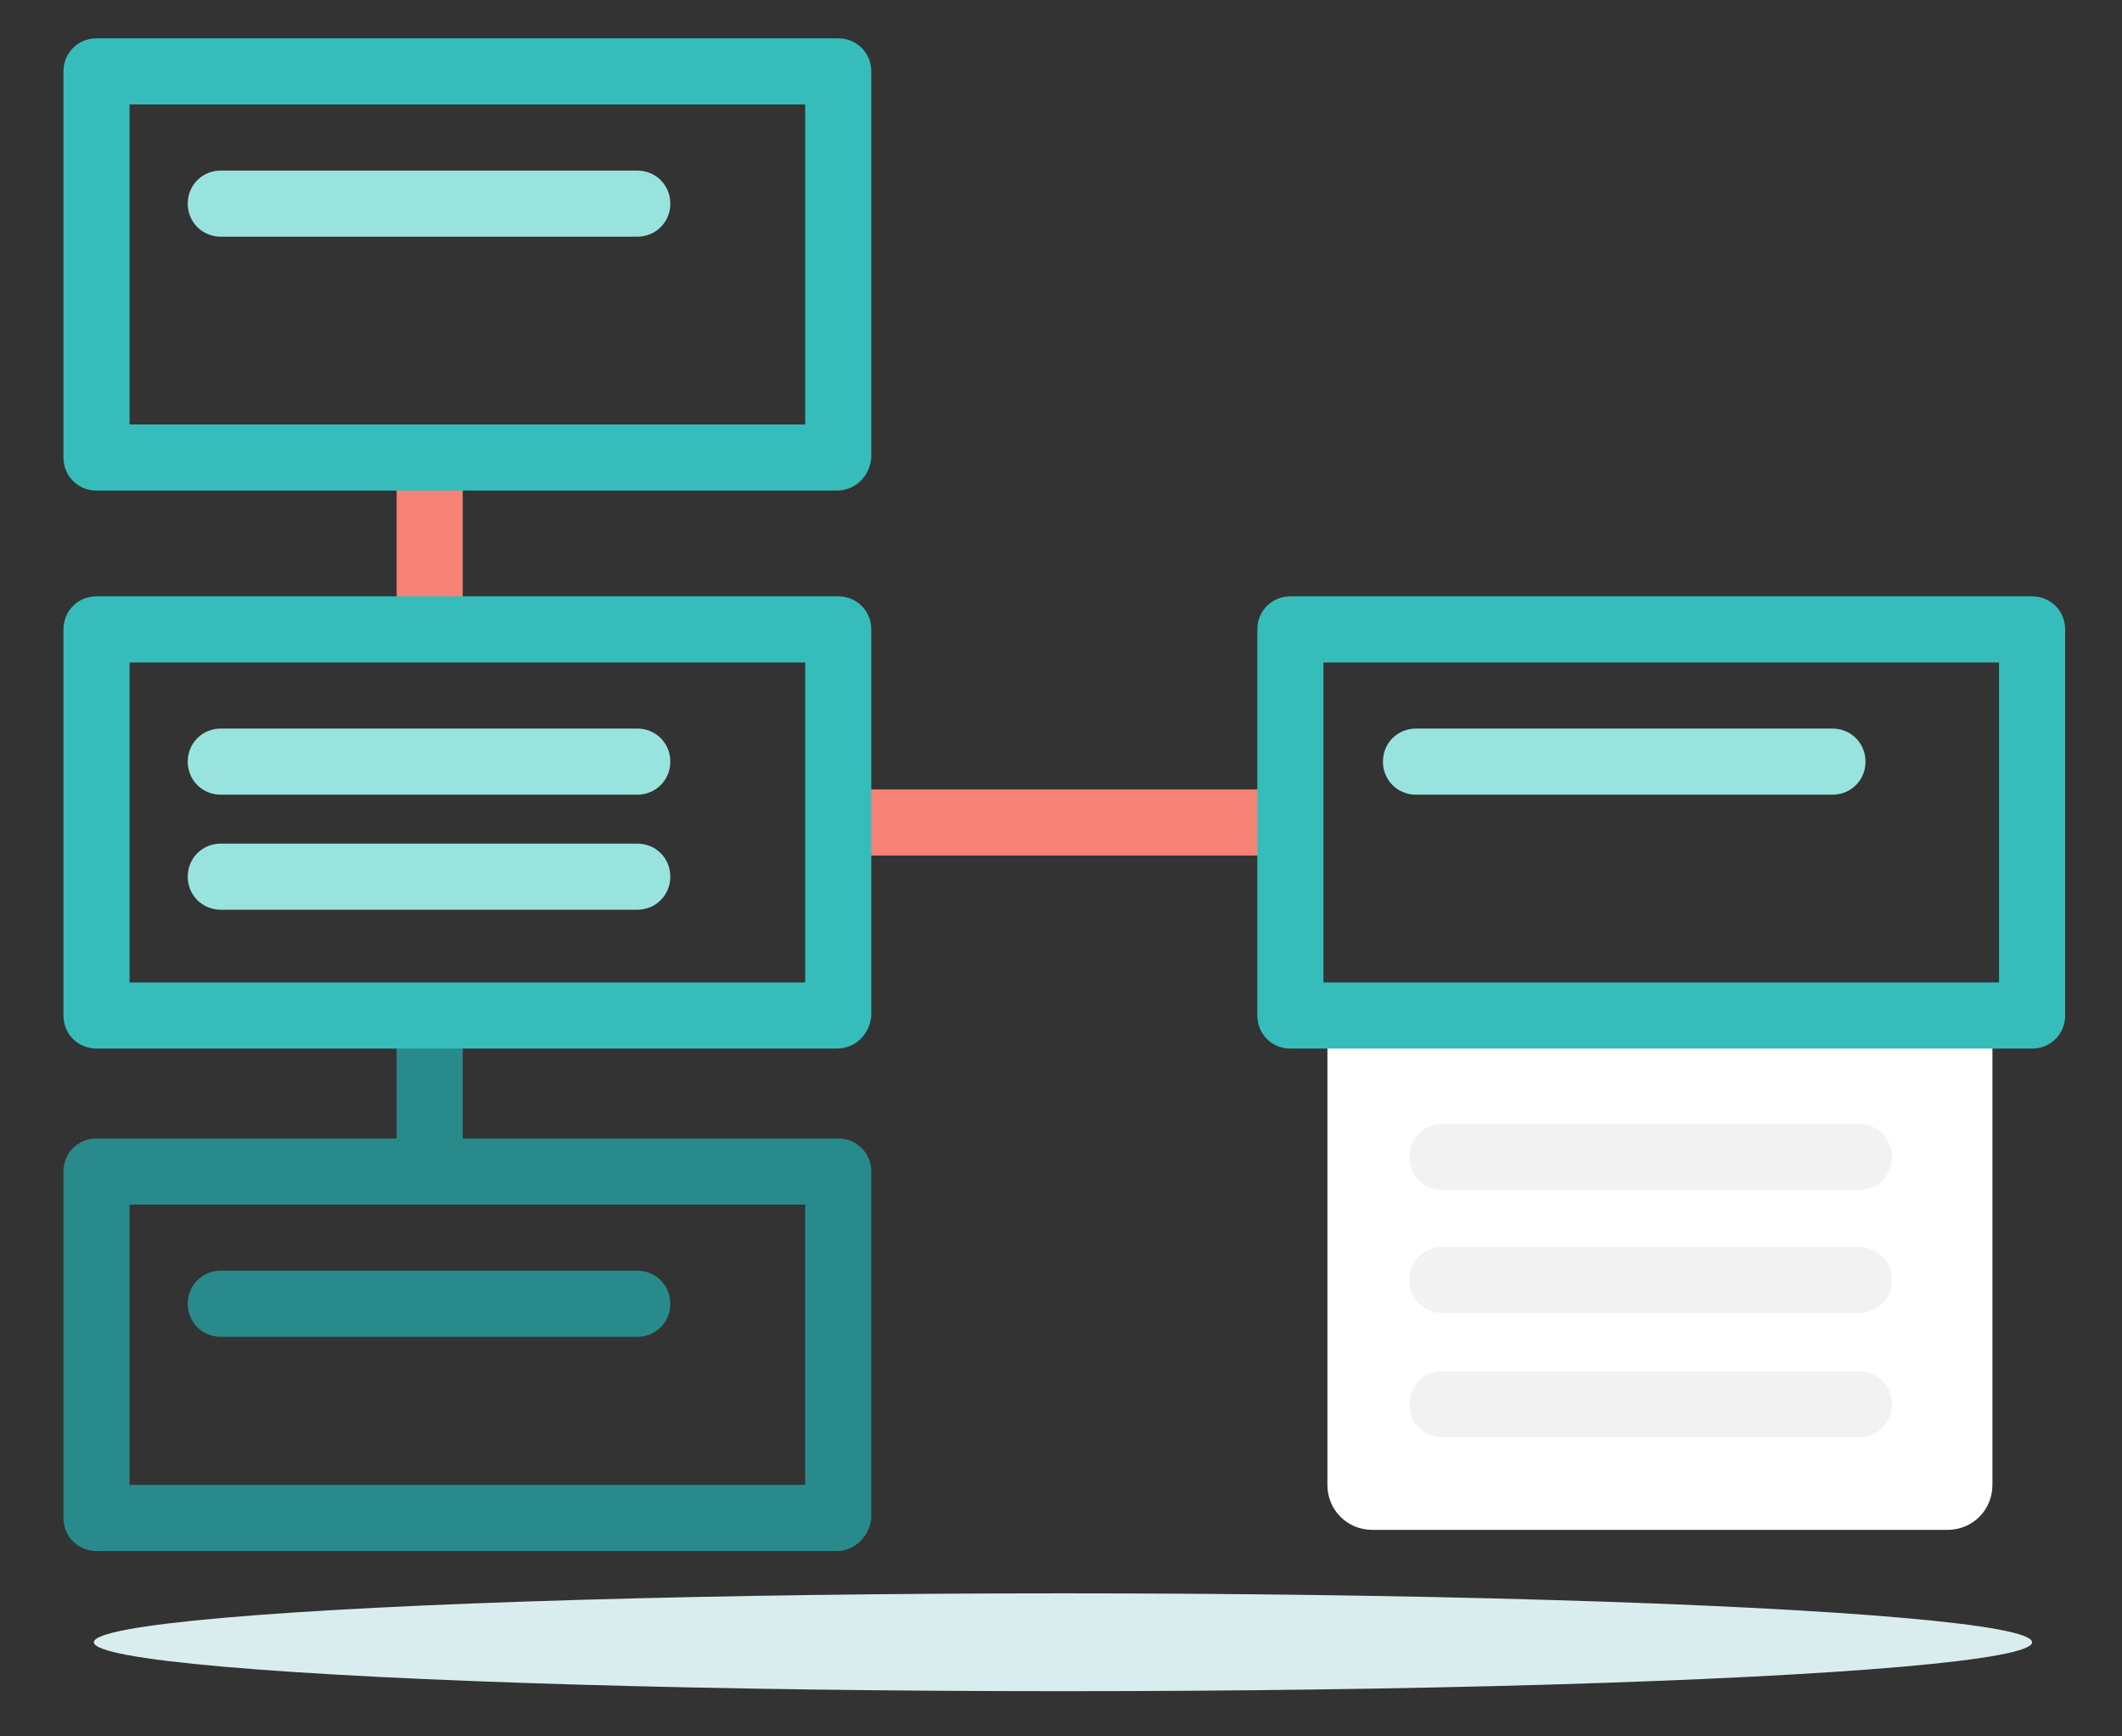 <?xml version="1.0" encoding="utf-8"?>
<!-- Generator: Adobe Illustrator 24.1.3, SVG Export Plug-In . SVG Version: 6.00 Build 0)  -->
<svg version="1.1" id="Lager_1" xmlns="http://www.w3.org/2000/svg" xmlns:xlink="http://www.w3.org/1999/xlink" x="0px" y="0px"
	 viewBox="0 0 160.5 131.3" style="enable-background:new 0 0 160.5 131.3;" xml:space="preserve">
<rect x="0" y="0" width="160.5" height="131.3" fill="#333333" stroke="none"/>
<style type="text/css">
	.st0{fill:#F68376;}
	.st1{fill:#298A8C;}
	.st2{fill:#DAEDEE;}
	.st3{fill:#FFFFFF;}
	.st4{fill:#99E3DE;}
	.st5{fill:#36BDBB;}
	.st6{fill:#F2F2F2;}
</style>
<g>
	<rect x="63.3" y="59.7" class="st0" width="34.3" height="5"/>
</g>
<g>
	<rect x="30" y="34.6" class="st0" width="5" height="13"/>
</g>
<g>
	<rect x="30" y="78.5" class="st1" width="5" height="9"/>
</g>
<g>
	<ellipse class="st2" cx="80.4" cy="124.2" rx="73.3" ry="3.7"/>
</g>
<g>
	<g>
		<path class="st3" d="M150.8,76.8h-50.4v35.5c0,1.9,1.5,3.4,3.4,3.4h43.5c1.9,0,3.4-1.5,3.4-3.4V76.8H150.8z"/>
	</g>
</g>
<g>
	<g>
		<path class="st4" d="M48.2,17.9H16.7c-1.4,0-2.5-1.1-2.5-2.5s1.1-2.5,2.5-2.5h31.5c1.4,0,2.5,1.1,2.5,2.5S49.6,17.9,48.2,17.9z"/>
	</g>
</g>
<g>
	<path class="st5" d="M63.3,37.1h-56c-1.4,0-2.5-1.1-2.5-2.5V5.4c0-1.4,1.1-2.5,2.5-2.5h56.1c1.4,0,2.5,1.1,2.5,2.5v29.2
		C65.8,36,64.7,37.1,63.3,37.1z M9.8,32.1h51.1V7.9H9.8V32.1z"/>
</g>
<g>
	<g>
		<path class="st4" d="M48.2,60.1H16.7c-1.4,0-2.5-1.1-2.5-2.5s1.1-2.5,2.5-2.5h31.5c1.4,0,2.5,1.1,2.5,2.5S49.6,60.1,48.2,60.1z"/>
	</g>
</g>
<g>
	<g>
		<path class="st4" d="M48.2,68.8H16.7c-1.4,0-2.5-1.1-2.5-2.5s1.1-2.5,2.5-2.5h31.5c1.4,0,2.5,1.1,2.5,2.5S49.6,68.8,48.2,68.8z"/>
	</g>
</g>
<g>
	<g>
		<path class="st4" d="M138.6,60.1h-31.5c-1.4,0-2.5-1.1-2.5-2.5s1.1-2.5,2.5-2.5h31.5c1.4,0,2.5,1.1,2.5,2.5S140,60.1,138.6,60.1z"
			/>
	</g>
</g>
<g>
	<path class="st5" d="M63.3,79.3h-56c-1.4,0-2.5-1.1-2.5-2.5V47.6c0-1.4,1.1-2.5,2.5-2.5h56.1c1.4,0,2.5,1.1,2.5,2.5v29.2
		C65.8,78.2,64.7,79.3,63.3,79.3z M9.8,74.3h51.1V50.1H9.8V74.3z"/>
</g>
<g>
	<g>
		<path class="st1" d="M48.2,101.1H16.7c-1.4,0-2.5-1.1-2.5-2.5s1.1-2.5,2.5-2.5h31.5c1.4,0,2.5,1.1,2.5,2.5S49.6,101.1,48.2,101.1z
			"/>
	</g>
</g>
<g>
	<path class="st1" d="M63.3,117.3h-56c-1.4,0-2.5-1.1-2.5-2.5V88.6c0-1.4,1.1-2.5,2.5-2.5h56.1c1.4,0,2.5,1.1,2.5,2.5v26.2
		C65.8,116.1,64.7,117.3,63.3,117.3z M9.8,112.3h51.1V91.1H9.8V112.3z"/>
</g>
<g>
	<g>
		<path class="st6" d="M140.6,90h-31.5c-1.4,0-2.5-1.1-2.5-2.5s1.1-2.5,2.5-2.5h31.5c1.4,0,2.5,1.1,2.5,2.5S142,90,140.6,90z"/>
	</g>
</g>
<g>
	<g>
		<path class="st6" d="M140.6,99.3h-31.5c-1.4,0-2.5-1.1-2.5-2.5s1.1-2.5,2.5-2.5h31.5c1.4,0,2.5,1.1,2.5,2.5S142,99.3,140.6,99.3z"
			/>
	</g>
</g>
<g>
	<g>
		<path class="st6" d="M140.6,108.7h-31.5c-1.4,0-2.5-1.1-2.5-2.5s1.1-2.5,2.5-2.5h31.5c1.4,0,2.5,1.1,2.5,2.5
			S142,108.7,140.6,108.7z"/>
	</g>
</g>
<g>
	<path class="st5" d="M153.7,79.3H97.6c-1.4,0-2.5-1.1-2.5-2.5V47.6c0-1.4,1.1-2.5,2.5-2.5h56.1c1.4,0,2.5,1.1,2.5,2.5v29.2
		C156.2,78.2,155.1,79.3,153.7,79.3z M100.1,74.3h51.1V50.1h-51.1V74.3z"/>
</g>
</svg>
